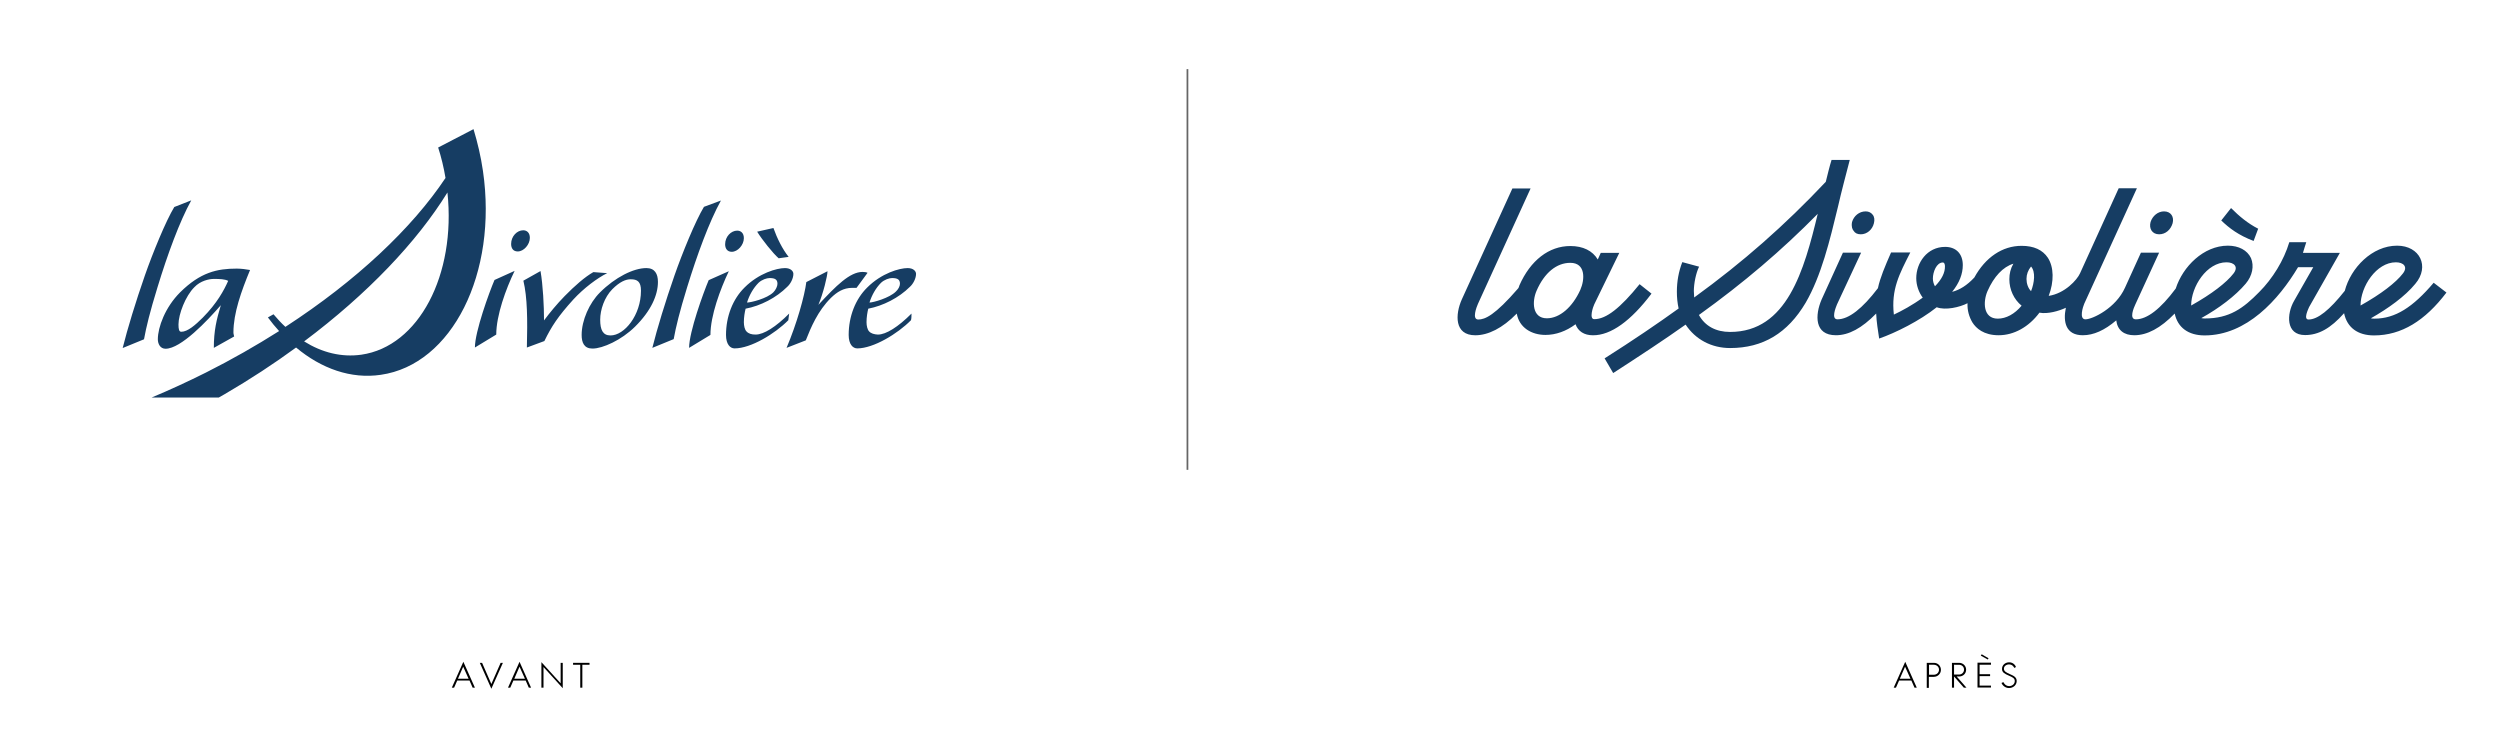 <?xml version="1.0" encoding="utf-8"?>
<!-- Generator: Adobe Illustrator 28.2.0, SVG Export Plug-In . SVG Version: 6.00 Build 0)  -->
<svg version="1.1" id="Calque_1" xmlns="http://www.w3.org/2000/svg" xmlns:xlink="http://www.w3.org/1999/xlink" x="0px" y="0px"
	 viewBox="0 0 1428.7 428.6" style="enable-background:new 0 0 1428.7 428.6;" xml:space="preserve">
<style type="text/css">
	.st0{fill:#163D63;}
	.st1{fill:none;stroke:#666666;stroke-miterlimit:10;}
</style>
<g>
	<g>
		<path class="st0" d="M1105.8,163.6c-0.7-1.2-1.2-2.8-1.2-4.4c0-3.8,2.1-9.2,5.7-9.2c1.2,0,1.2,2.1,1.2,2.1
			C1111.6,155.8,1109.7,159.6,1105.8,163.6z M1141.7,182.1c-8.5,0-8.5-9.7-5.9-15.7c3.7-8.4,8.9-13.9,14.8-15.7
			c-1.6,2.8-2.3,5.7-2.3,8.9c0,5.9,2.6,11.5,7,15.1C1151.3,179.5,1146.4,182.1,1141.7,182.1z M1160.7,166.4c-1.7-1.7-2.6-4.4-2.6-7
			c0-2.6,0.9-5,2.6-7.1C1163.4,155.3,1162.6,161.7,1160.7,166.4z M1272.4,149.9c4.4,0,7,2.6,4,6.4c-4,5.2-12.4,11.7-24.2,18.3
			C1252.2,163.8,1261.1,149.9,1272.4,149.9z M1369.2,149.9c4.4,0,7,2.6,4,6.4c-4,5.2-12.4,11.7-24.2,18.3
			C1349,163.8,1358,149.9,1369.2,149.9z M1357,182.1c-0.7,0-1.6,0-2.1-0.2c9.9-5.6,19.5-12.5,25.4-19.7c8.4-9.9,2.6-21.8-10.4-21.8
			c-14.3,0-26.5,12.7-29.9,25.8c-8.7,11-15.5,16.4-20.7,16.4c-3.1,0-0.2-5.9,0.3-7.1l17.6-31h-21.1c0.7-2.1,1.2-4.2,1.9-6.1h-9.7
			c-3.1,10.4-9.6,20.9-17.2,28.5c-9.2,9.4-17.1,15.1-31,15.1c-0.7,0-1.4,0-2.1-0.2c10.1-5.6,19.5-12.7,25.4-19.7
			c3.8-4.5,4.9-10.1,3-14.6c-2.1-4.5-7-7.1-13.2-7.1c-13.9,0-25.8,12-29.8,24.5c-8.7,11.7-16.4,17.6-22.8,17.6c-4,0-1.2-6.6-0.3-8.5
			l13.6-29.6h-10.4l-9.1,20c-5.2,11.7-18.6,18.1-22.6,18.1c-3.8,0-1.4-7.3-0.7-8.9l30.1-66h-10.4l-22.1,48.6
			c-1.7,3.8-8.7,11.5-17.9,12.9c3.1-8.2,3-16.4-0.5-21.8c-3-4.5-8-6.8-15-6.8c-11,0-20.7,6.6-27,18.1c-4.2,4.5-8.4,7.1-12.7,8.2
			c4.2-5.2,6.1-10.3,6.1-15.3c0-6.4-3.8-10.4-10.1-10.4c-10.3,0-16.5,9.1-16.5,17.9c0,4,1.4,8,3.7,11.1c-5.7,4.2-12.2,7.7-16.5,9.7
			c-1.6-14.4,3.1-23.1,9.4-35.5h-11c-3.5,8-6.3,14.6-7.5,20.4c-8.9,11.7-16.7,17.8-23.1,17.8c-3.8,0-1-6.8-0.3-8.5l13.8-29.6h-10.4
			l-12.2,26.8c-3.8,8.9-4.2,20.4,8.2,20.4c7.3,0,14.8-4,23-12.4c0.2,4.9,1,9.6,1.7,14.3c9.4-3.3,23.1-10.1,32.9-17.9
			c4.9,1.9,13.2,0,17.6-2.3c-0.2,4,0.9,7.8,2.8,11c2.1,3.3,6.4,7.3,15,7.3c8.7,0,17.2-4.7,23.3-12.9c4.7,0.9,11-0.9,15.1-2.8
			c-1.7,8.2,0,15.7,9.7,15.7c6.1,0,12.4-2.8,19.1-8.5c0.7,5.7,4.5,8.5,10.3,8.5c7.3,0,15-4,23.1-12.4c1.7,8,7.8,12.5,17.1,12.5
			c24,0,42.3-20.4,53.4-39h8.7l-11,19.3c-4.2,7.3-4.9,19.5,6.3,19.5c7.7,0,14.6-3.8,22.3-12.5c1.7,8.2,7.8,12.7,17.1,12.7
			c15.7,0,29.2-8.4,41.4-24.5l-7.3-5.6C1378.9,175.6,1368.8,182.1,1357,182.1z M1287.9,137.7l2.6-7c-5.9-3-10.8-7.1-15.5-11.8
			l-5.6,7.1C1274,130.4,1279.2,134.4,1287.9,137.7z M1233.9,133.9c3.7,0,6.6-2.6,7.7-6.3c1-3.7-1-6.8-4.9-6.8
			c-3.5,0-6.6,2.6-7.7,6.1C1228,130.6,1229.9,133.9,1233.9,133.9z M1063.4,133.9c3.5,0,6.6-2.6,7.5-6.3c0.5-1.9,0.3-3.7-0.7-4.9
			c-0.9-1.2-2.3-1.9-4-1.9c-3.7,0-6.8,2.6-7.8,6.1c-0.5,2.6,0.2,4.2,0.9,5C1060.1,133.2,1061.4,133.9,1063.4,133.9z M988.7,189.7
			c-8,0-14.3-3.3-17.8-9.7c25.6-18.4,47.3-36.9,67.9-57.8C1031,154.6,1021.2,189.7,988.7,189.7z M1057.1,91.4h-10.4
			c-1.2,3.8-2.3,8.5-3.3,12.5c-23.3,24.7-47.2,45.8-75.2,66.1c0-1.2-0.2-2.4-0.2-3.7c0-4.2,1.2-10.3,3-13.9l-9.6-2.6
			c-2.1,5.4-3.1,11.1-3.1,16.9c0,3.3,0.3,6.4,1,9.6c-11.8,8.5-25.9,18.1-42.3,28.5l4.9,8.4c15.3-9.9,29.6-19.3,41.4-27.7
			c5.6,8.5,14.8,13.4,25.4,13.4c18.8,0,32.9-8.5,43.2-25.9c8.9-15.3,13.8-35.5,18.5-55C1052.4,109.2,1054.8,100.3,1057.1,91.4z
			 M903.1,165.7c-4.5,9.9-11.8,16.2-19.1,16.2c-8.5,0-8.5-9.7-5.9-15.7c4.5-10.4,11.5-16,19.3-16
			C906.2,150.2,905.8,159.6,903.1,165.7z M943.8,167.8l-6.8-5.4c-11,13.6-19.1,20-25.9,20c-3.1,0-0.7-7.1,0-8.5l14.3-29.4h-10.6
			l-1.7,3.8c-3-5-8.4-7.7-15.7-7.7c-12.2,0-22.8,8.2-29.1,22.5c-0.2,0.5-0.3,1.2-0.7,1.7c-13.4,15.5-19,17.8-22.8,17.8
			s-0.9-7.3-0.2-8.9l30.1-66h-10.4l-28.9,63.4c-3.8,8.5-4.4,20.5,7.7,20.5c7.3,0,15.5-4,23.7-12.4c1.4,8,8.4,12.2,16.4,12.2
			c5.9,0,11.8-2.1,17.2-6.1c1.4,4,4.9,6.3,9.9,6.3C920.6,191.7,932.1,183.3,943.8,167.8z"/>
	</g>
</g>
<path class="st0" d="M271.4,198.6l12.2-7.4c0-11,5.5-26.1,10.5-36.4l-11.5,5.2C279.6,167,271.4,189.5,271.4,198.6 M302.8,135.9
	c0-3-1.8-4.3-3.8-4.3c-3.5,0-6.9,3.4-6.9,7.8c0,2.4,1.1,4.3,3.8,4.3C299.3,143.7,302.8,139.8,302.8,135.9 M418.2,143.9
	c3.4,0,6.9-3.9,6.9-7.8c0-3-1.8-4.3-3.8-4.3c-3.5,0-6.9,3.4-6.9,7.8C414.4,142,415.6,143.9,418.2,143.9 M90.2,193.9
	c0,2.5,1.3,5.4,4.4,5.4c8.8,0,23.9-16,31.6-24.9c-2.5,8.4-4,14.6-4,24.4l11.6-6.5c-0.1-0.8-0.4-1.4-0.4-2.3
	c0-11.1,4.5-23.6,9.5-35.7c-2-0.4-5.2-0.8-7.6-0.8c-11.2,0-20.8,2.1-32.4,13.6C94.4,175.6,90.2,187,90.2,193.9 M122.2,159.4
	c3.3,0,6.3,0.1,8.2,1.1c-2.4,5.4-6.3,12.7-14.5,21c-4.3,4.3-8.7,8.1-12.3,8.1c-1.3,0-1.6-1.5-1.6-4.2c0-5.8,4-16.3,9.1-21.3
	C114.5,160.5,119.4,159.4,122.2,159.4 M109.3,114.5l-9.7,3.8c-4.9,8.1-12.4,26.5-16.8,39.1c-5.2,14.9-10,30.6-12.7,41.5l12.2-5
	c1.3-7.1,3.3-15.4,7.7-29.7C95.7,145.5,102.6,126.6,109.3,114.5 M445,147.6l5.7-0.8c-3.5-4.3-6.7-10.8-8.7-16.5l-9.3,2.1
	C435.3,136.7,441.9,145,445,147.6 M489.5,164.5l6.3-8.6c-0.8-0.4-1.9-0.5-2.9-0.5c-7.2,0-15.1,7.9-25.2,18.8
	c2.8-6.7,5.2-16.5,5.2-19.2l-12.1,6.2c-1,7.9-5.4,23.7-11.3,37.6l11-4.3c2.9-7.3,6.8-16.8,14.4-24.3c3.4-3.3,7.1-5.7,12.1-5.7H489.5
	z M405,160.1c-3,7.1-11.2,29.6-11.2,38.7l12.2-7.4c0-11,5.6-26.1,10.5-36.4L405,160.1z M339.1,155.5c-4.9,2.8-10.5,7.7-16.4,13.7
	c-4.5,4.6-8.5,9.5-11.8,13.9c0-8.3-0.6-20.1-2-28.2l-9.8,5.5c2.3,9.6,2.4,22.2,2,38.2l10-3.7c4.1-8.4,7.8-14.1,16.6-23.8
	c5.9-6.4,13.6-12.2,19.3-15L339.1,155.5z M496.7,189.4c-1-1-1.5-3.2-1.5-5.3c0-2.8,0.5-5.8,1-7.7c8.4-1.6,17.5-6.2,23.8-12.5
	c1.8-1.6,3.5-4.7,3.5-7.4c0-1.5-1.5-3.3-4.8-3.3c-4.7,0-14.9,2.9-23.1,11.1c-6.8,6.7-10.6,16.6-10.6,27.1c0,5.4,2.4,7.7,4.9,7.7
	c9.3,0,23.1-8.4,30.7-16.1c0.3-0.8,0.3-2.9,0.3-3.8c-7.6,7.6-14.5,12-19.2,12C499.6,191.1,497.8,190.6,496.7,189.4 M503.5,161.6
	c1.9-1.8,4.7-2.7,6.3-2.7c3.2,0,4.5,0.9,4.5,3.3c0,1.4-1,3.2-2.3,4.4c-3.7,3.7-13,6.3-15.1,6.3C498.2,168.7,500.5,164.6,503.5,161.6
	 M451,179.2c-7.6,7.6-14.5,12-19.2,12c-2.3,0-4-0.5-5.2-1.8c-1-1-1.5-3.2-1.5-5.3c0-2.8,0.5-5.8,1-7.7c8.5-1.6,17.5-6.2,23.8-12.5
	c1.8-1.6,3.5-4.7,3.5-7.4c0-1.5-1.5-3.3-4.8-3.3c-4.7,0-14.9,2.9-23.1,11.1c-6.8,6.7-10.6,16.6-10.6,27.1c0,5.4,2.4,7.7,4.9,7.7
	c9.3,0,23.1-8.4,30.7-16.1L451,179.2z M433.5,161.6c1.9-1.8,4.7-2.7,6.3-2.7c3.2,0,4.5,0.9,4.5,3.3c0,1.4-1,3.5-2.3,4.8
	c-3.7,3.7-13,5.9-15.1,5.9C428.2,168.7,430.5,164.6,433.5,161.6 M402.3,118.2c-4.9,8.1-12.4,26.5-16.8,39.1
	c-5.2,14.9-10,30.6-12.7,41.5l12.2-5c1.3-7.1,3.3-15.4,7.7-29.7c5.7-18.5,12.6-37.4,19.3-49.5L402.3,118.2z M369.4,153.2
	c-7.3,0-17.8,5.2-26.6,14c-6,6-10.4,15.9-10.4,24.2c0,4.4,1.4,7.8,6.2,7.8c5.8,0,16.5-4.8,24.3-12.5c9.2-9.1,13.1-18.1,13.1-25.6
	C376,156.5,374.2,153.2,369.4,153.2 M348.9,191.7c-4.4,0-5.9-3.2-5.9-9c0-5.7,2.4-12.8,6.9-17.4c4.3-4.3,7.7-5.7,10.5-5.7
	c3.8,0,5.9,1.3,5.9,6.5C366.3,180.2,356.8,191.7,348.9,191.7 M276,97.7c-1.2-8.3-3.1-16.3-5.4-23.9l-20.2,10.5
	c1.8,5.6,3.2,11.4,4.2,17.4c-19.1,28.7-50.9,58.7-91.5,85.1c-2.4-2.2-4.6-4.6-6.8-7.2l-3.2,1.8c2,2.7,4.2,5.4,6.4,7.8
	c-13.1,8.3-27.1,16.3-41.8,23.7c-10.4,5.2-20.8,10-31.1,14.3H125c1.2-0.7,2.3-1.3,3.5-2c14.4-8.4,28-17.3,40.7-26.6
	c14.5,12.1,31.4,18.1,48.4,15.6C258.3,208.4,284.5,156.2,276,97.7 M206.5,202.7c-11.3,1.6-22.5-1.2-32.7-7.6
	c36.2-27.1,64.5-56.9,81.9-85.1C260.7,157.1,239.3,198,206.5,202.7"/>
<line class="st1" x1="678.6" y1="39.5" x2="678.6" y2="268.5"/>
<g>
	<path d="M259.5,393h-1.3l6.6-14.8l6.6,14.8h-1.3l-1.8-4.1h-7L259.5,393z M261.7,387.9h6.1l-3.1-6.9L261.7,387.9z"/>
	<path d="M275.5,378.8l5.3,12.1l5.3-12.1h1.3l-6.6,14.8l-6.6-14.8H275.5z"/>
	<path d="M291.6,393h-1.3l6.6-14.8l6.6,14.8h-1.3l-1.8-4.1h-7L291.6,393z M293.9,387.9h6.1l-3.1-6.9L293.9,387.9z"/>
	<path d="M310.6,381.2V393h-1.2v-14.6l11,12.1v-11.7h1.2v14.5L310.6,381.2z"/>
	<path d="M336.9,378.8v1.1h-4.1V393h-1.2v-13.1h-4.1v-1.1H336.9z"/>
</g>
<g>
	<path d="M1083.5,393h-1.3l6.6-14.8l6.6,14.8h-1.3l-1.8-4.1h-7L1083.5,393z M1085.7,387.9h6.1l-3.1-6.9L1085.7,387.9z"/>
	<path d="M1101.2,378.8h4c2.3,0,4,1.8,4,4c0,2.2-1.8,4-4.1,4h-2.8v6.3h-1.2V378.8z M1102.4,379.9v5.7h2.7c1.7,0,3-1.2,3-2.9
		c0-1.6-1.3-2.8-3-2.8H1102.4z"/>
	<path d="M1115.5,378.8h4.1c2.2,0,4,1.7,4,3.9c0,2.3-1.8,3.9-4,3.9h-1.4l5.6,6.4h-1.5l-5.6-6.4v6.4h-1.2V378.8z M1116.7,379.9v5.6
		h2.8c1.6,0,2.9-1.2,2.9-2.8c0-1.7-1.3-2.8-2.9-2.8H1116.7z"/>
	<path d="M1137.8,379.9h-6.5v5.4h6v1.1h-6v5.4h6.5v1.1h-7.7v-14.2h7.7V379.9z M1136.4,376.2l-0.4,0.7l-4-2.2l0.5-0.8L1136.4,376.2z"
		/>
	<path d="M1151.1,381.7c-0.2-0.6-1.1-2-3-2c-1.5,0-2.9,1-2.9,2.4c0,1.5,1.1,2.1,3.3,3.1c2.3,1,4,1.8,4,4c0,2.2-1.9,4-4.4,4
		c-2.6,0-4-2.1-4.3-2.9l1.1-0.5c0.2,0.6,1.3,2.3,3.3,2.3c1.6,0,3.2-1.1,3.2-2.9c0-1.6-1.3-2.2-3.4-3.1c-2.3-1-3.9-1.8-3.9-3.8
		c0-2.3,1.9-3.8,4.1-3.8c2.4,0,3.6,1.8,3.9,2.7L1151.1,381.7z"/>
</g>
</svg>
